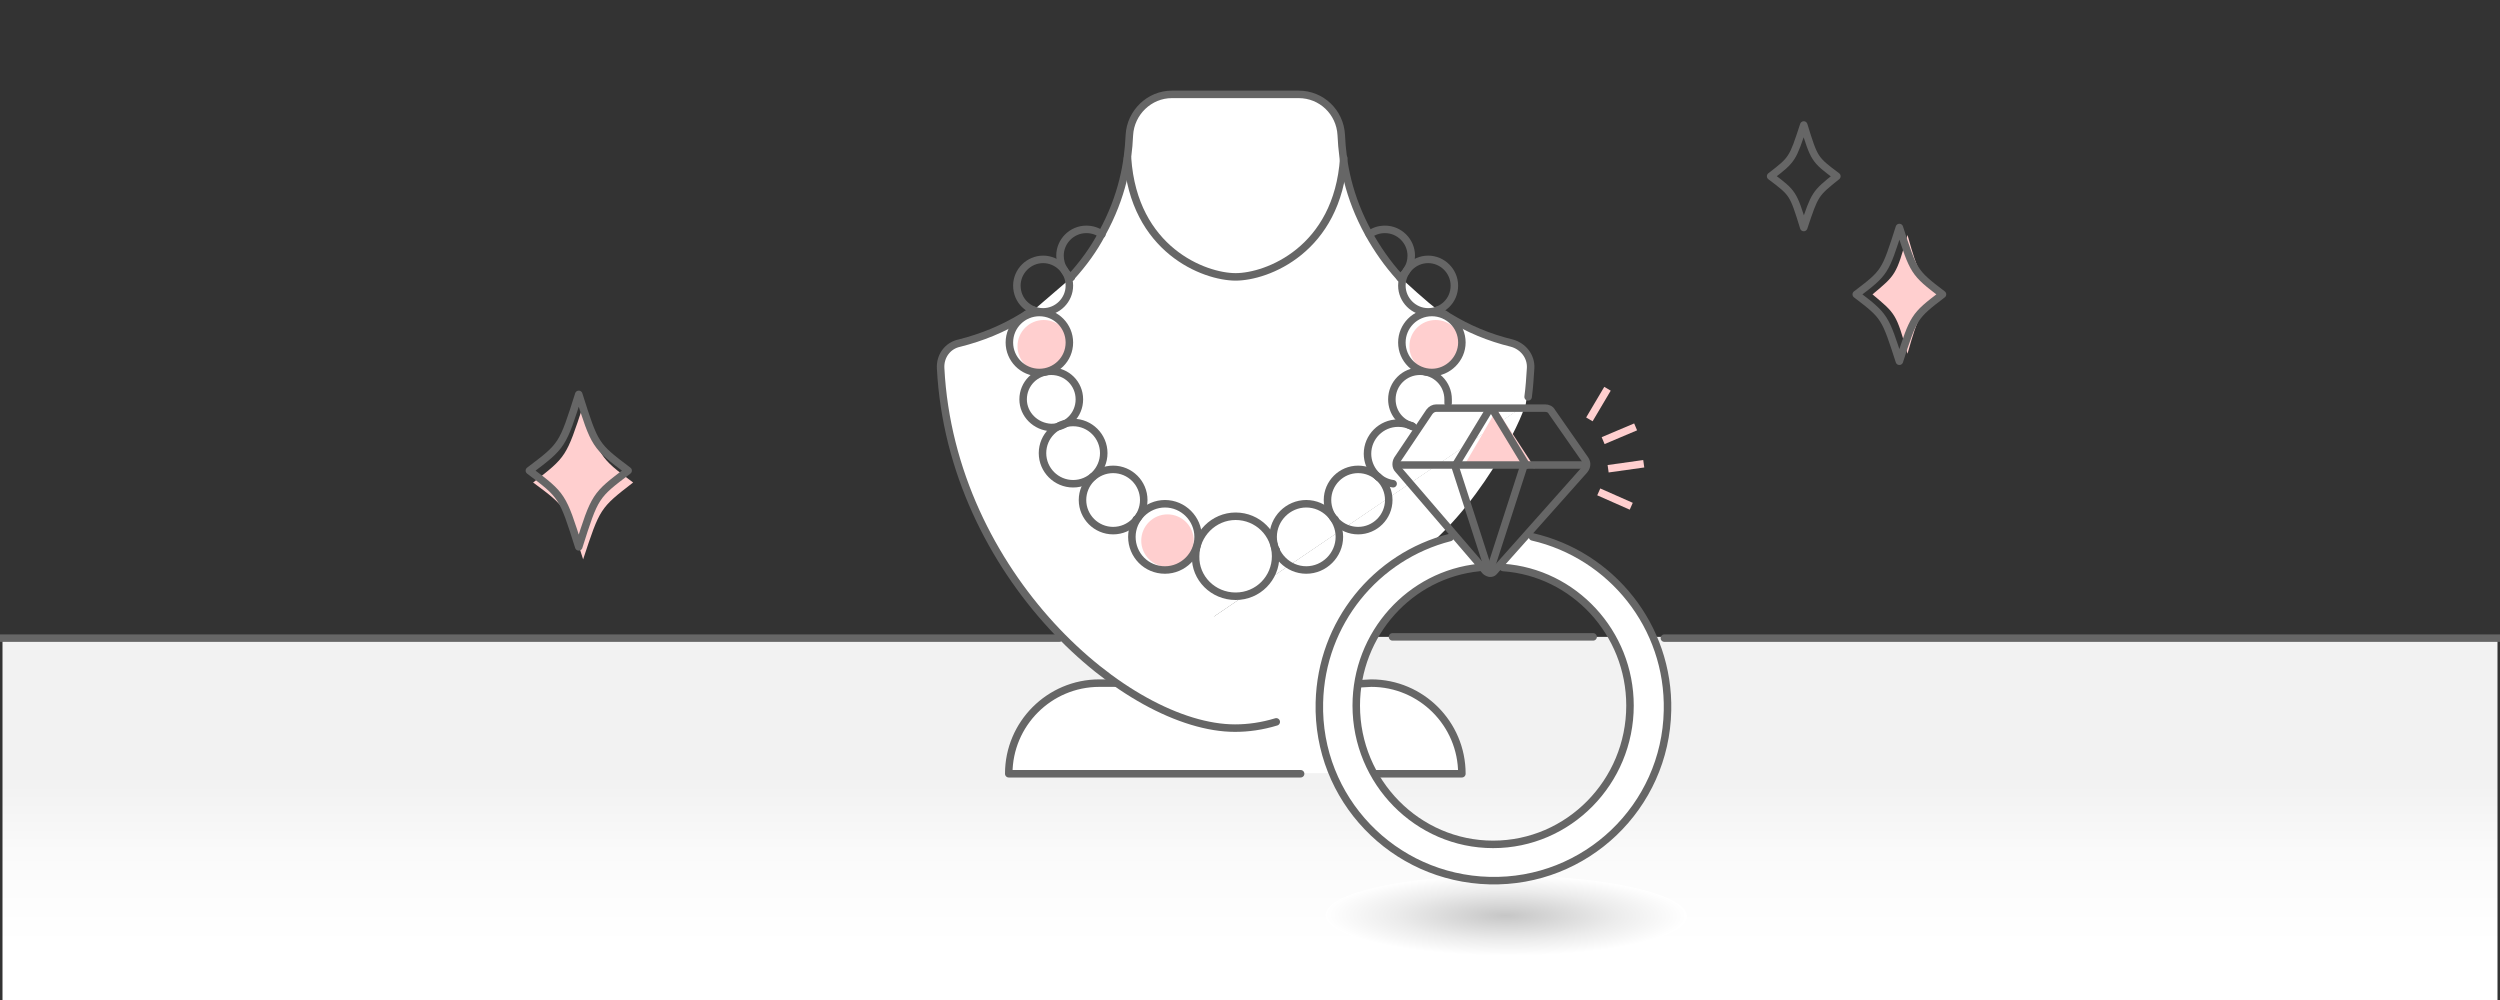 <?xml version="1.0" encoding="utf-8"?>
<!-- Generator: Adobe Illustrator 25.4.1, SVG Export Plug-In . SVG Version: 6.00 Build 0)  -->
<!DOCTYPE svg PUBLIC "-//W3C//DTD SVG 1.1//EN" "http://www.w3.org/Graphics/SVG/1.1/DTD/svg11.dtd">
<svg version="1.1" id="Layer_1" xmlns:x="http://ns.adobe.com/Extensibility/1.0/" xmlns:i="http://ns.adobe.com/AdobeIllustrator/10.0/" xmlns:graph="http://ns.adobe.com/Graphs/1.0/"
	 xmlns="http://www.w3.org/2000/svg" xmlns:xlink="http://www.w3.org/1999/xlink" x="0px" y="0px" viewBox="0 0 400 160"
	 style="enable-background:new 0 0 400 160;" xml:space="preserve">
<rect x="0" y="0" width="400" height="160" fill="#333333" stroke="none"/>
<style type="text/css">
	.st0{fill:url(#SVGID_1_);}
	.st1{fill:none;stroke:#666666;stroke-linecap:round;stroke-linejoin:round;stroke-miterlimit:10;}
	.st2{opacity:0.16;}
	.st3{fill:#E00000;}
	.st4{fill:#E8E8E8;}
	.st5{opacity:0.16;fill:#E00000;}
	.st6{fill:#FFFFFF;stroke:#666666;stroke-linecap:round;stroke-linejoin:round;stroke-miterlimit:10;}
	.st7{opacity:0.25;fill:#ADADAD;}
	.st8{fill:none;stroke:#666666;stroke-width:1.2;stroke-linecap:round;stroke-linejoin:round;stroke-miterlimit:10;}
	.st9{fill:url(#SVGID_00000181073111388279512100000004102209463577533883_);}
	.st10{fill:#474747;}
	.st11{fill:#ADADAD;}
	.st12{fill:none;stroke:#ADADAD;stroke-width:1.097;stroke-linecap:round;stroke-linejoin:round;}
	.st13{fill:none;stroke:#ADADAD;stroke-width:1.097;stroke-linecap:round;stroke-linejoin:round;stroke-dasharray:0.617,2.058;}
	.st14{fill:#8E8E8E;}
	.st15{fill:#DDDDDD;}
	.st16{fill:#F48282;}
	.st17{fill:#FFCFCF;}
	.st18{fill:url(#SVGID_00000008869735180481336300000017219878979403248515_);}
	.st19{fill:#FFFFFF;stroke:#666666;stroke-width:1.124;stroke-linecap:round;stroke-linejoin:round;stroke-miterlimit:10;}
	.st20{fill:url(#SVGID_00000008147865495073943120000003681855856581896891_);}
	.st21{fill:#FFFFFF;}
	.st22{fill:#FFFFFF;stroke:#666666;stroke-width:1.2;stroke-linecap:round;stroke-linejoin:round;stroke-miterlimit:10;}
	.st23{fill:url(#SVGID_00000026144437181388902350000008931723269013616031_);}
	.st24{fill:url(#SVGID_00000103983366759837625870000008987034688978269879_);}
	.st25{fill:url(#SVGID_00000029727921955195855950000003708264275813256103_);}
	.st26{fill:url(#SVGID_00000156548638432810521850000006797846533861503620_);}
	.st27{fill:#FFFFFF;stroke:#666666;stroke-width:1.319;stroke-linecap:round;stroke-linejoin:round;stroke-miterlimit:10;}
	.st28{fill:url(#SVGID_00000173121690788493477210000006900305101899647409_);}
	.st29{fill:url(#SVGID_00000092437359010735164070000014925064734771813054_);}
	.st30{fill:url(#SVGID_00000106142684364222210690000005299001018887091091_);}
	.st31{fill:url(#SVGID_00000042011128312918597520000016774227929170394014_);}
	.st32{fill:url(#SVGID_00000126321233209673532640000003242316851295273650_);}
	.st33{fill:url(#SVGID_00000101094174135547191940000002883792839276333189_);}
	.st34{fill:url(#SVGID_00000092421561933424617630000013356782083450481855_);}
	.st35{opacity:0.16;fill:#E00000;enable-background:new    ;}
	.st36{fill:url(#SVGID_00000101800586017108281210000011556065611940042169_);}
	.st37{fill:#F9DCDC;}
	.st38{fill:none;stroke:#666666;stroke-width:1.124;stroke-linecap:round;stroke-linejoin:round;stroke-miterlimit:10;}
	.st39{opacity:0.25;fill:#ADADAD;enable-background:new    ;}
	
		.st40{fill-rule:evenodd;clip-rule:evenodd;fill:none;stroke:#666666;stroke-width:1.2;stroke-linecap:round;stroke-linejoin:round;stroke-miterlimit:10;}
	.st41{fill:none;stroke:#FFCFCF;stroke-width:1.2;stroke-miterlimit:10;}
	.st42{fill:url(#SVGID_00000159448252524366255870000009944661457279668631_);}
	.st43{fill:none;stroke:#666666;stroke-width:1.319;stroke-linecap:round;stroke-linejoin:round;stroke-miterlimit:10;}
	.st44{opacity:0.27;fill:#C4C2C2;enable-background:new    ;}
	.st45{fill:#FCFCFC;stroke:#666666;stroke-width:1.2;stroke-linecap:round;stroke-linejoin:round;stroke-miterlimit:10;}
	.st46{fill:none;stroke:#666666;stroke-width:0.945;stroke-linecap:round;stroke-linejoin:round;stroke-miterlimit:10;}
	.st47{fill:none;}
	.st48{fill:#EDEDED;}
	.st49{fill:#666666;}
	.st50{fill:none;stroke:#E2E2E2;stroke-width:1.2;stroke-linecap:round;stroke-linejoin:round;stroke-miterlimit:10;}
	.st51{fill:url(#SVGID_00000154415910307848923190000008063169406318936211_);}
	.st52{fill:none;stroke:#ADADAD;stroke-width:1.097;stroke-linecap:round;stroke-linejoin:round;}
	.st53{fill:none;stroke:#ADADAD;stroke-width:1.097;stroke-linecap:round;stroke-linejoin:round;stroke-dasharray:0.617,2.058;}
	.st54{fill:url(#SVGID_00000096045290083749916960000009859262713910832282_);}
	.st55{fill:url(#SVGID_00000180346370457421260270000015320176852300687281_);}
	.st56{fill:#D6D6D6;}
	.st57{fill:none;stroke:#787878;stroke-width:1.2;stroke-linecap:round;stroke-linejoin:round;stroke-miterlimit:10;}
	.st58{enable-background:new    ;}
	.st59{fill:#E2E2E2;}
	.st60{fill:url(#SVGID_00000146486254741967495850000003017778029326886290_);}
	.st61{fill:url(#SVGID_00000088129396147914968560000009921775205264721044_);}
	.st62{fill:#FFFFFF;stroke:#C9C9C9;stroke-width:2.085;stroke-linecap:round;stroke-linejoin:round;stroke-miterlimit:10;}
	.st63{fill:none;stroke:#C9C9C9;stroke-width:1.053;stroke-linecap:round;stroke-linejoin:round;stroke-miterlimit:10;}
	.st64{fill:none;stroke:#C9C9C9;stroke-width:2.625;stroke-linecap:round;stroke-linejoin:round;stroke-miterlimit:10;}
	.st65{fill:url(#SVGID_00000133507136267808427800000004901666461032443315_);}
	.st66{fill:none;stroke:#666666;stroke-width:1.066;stroke-linecap:round;stroke-linejoin:round;stroke-miterlimit:10;}
	.st67{fill:#FFFFFF;stroke:#666666;stroke-width:1.066;stroke-linecap:round;stroke-linejoin:round;stroke-miterlimit:10;}
	.st68{opacity:0.35;fill:url(#SVGID_00000166643398806819051140000008284476562770629531_);}
	.st69{fill:url(#SVGID_00000023269294434455640910000007854433444669702784_);}
	.st70{opacity:0.35;fill:url(#SVGID_00000181070895449816433270000005168462620959865490_);}
	.st71{opacity:0.25;}
	.st72{fill:#BFBFBF;}
	.st73{fill:url(#SVGID_00000068661572896630059380000016409891839067313041_);}
	.st74{opacity:0.35;fill:url(#SVGID_00000182499543898395077400000002174271470189994638_);}
	.st75{fill:url(#SVGID_00000158740480530841861250000014380690939123082663_);}
	.st76{fill:url(#SVGID_00000018956229726382368300000007793369563347086492_);}
	.st77{fill:none;stroke:#787878;stroke-linecap:round;stroke-linejoin:round;stroke-miterlimit:10;}
	.st78{fill:none;stroke:#D3D3D3;stroke-width:3.211;stroke-linecap:round;stroke-linejoin:round;stroke-miterlimit:10;}
	.st79{fill:#FFFFFF;stroke:#666666;stroke-width:0.988;stroke-linecap:round;stroke-linejoin:round;stroke-miterlimit:10;}
	.st80{fill:none;stroke:#666666;stroke-width:0.988;stroke-linecap:round;stroke-linejoin:round;stroke-miterlimit:10;}
	.st81{fill:none;stroke:#787878;stroke-width:0.988;stroke-linecap:round;stroke-linejoin:round;stroke-miterlimit:10;}
	.st82{fill:#F9F9F9;stroke:#CCCCCC;stroke-width:3.312;stroke-miterlimit:10;}
	.st83{fill:#FFFFFF;stroke:#666666;stroke-width:0.688;stroke-linecap:round;stroke-linejoin:round;stroke-miterlimit:10;}
	.st84{fill:none;stroke:#666666;stroke-width:0.688;stroke-linecap:round;stroke-linejoin:round;stroke-miterlimit:10;}
	.st85{fill:none;stroke:#787878;stroke-width:0.688;stroke-linecap:round;stroke-linejoin:round;stroke-miterlimit:10;}
	.st86{fill:none;stroke:#D3D3D3;stroke-width:3.947;stroke-linecap:round;stroke-linejoin:round;stroke-miterlimit:10;}
	.st87{fill:url(#SVGID_00000152978415806144522170000008661263935878137774_);}
	.st88{fill:#FFFFFF;stroke:#666666;stroke-width:0.679;stroke-linecap:round;stroke-linejoin:round;stroke-miterlimit:10;}
	.st89{fill:none;stroke:#666666;stroke-width:0.679;stroke-linecap:round;stroke-linejoin:round;stroke-miterlimit:10;}
	.st90{fill:none;stroke:#787878;stroke-width:0.679;stroke-linecap:round;stroke-linejoin:round;stroke-miterlimit:10;}
	.st91{fill:url(#SVGID_00000088117815821428761960000000321776087574260650_);}
	.st92{opacity:0.35;fill:url(#SVGID_00000141438821042100283670000002127522327215738804_);}
	.st93{fill:none;stroke:#666666;stroke-width:0.905;stroke-linecap:round;stroke-linejoin:round;stroke-miterlimit:10;}
	.st94{fill:#FFFFFF;stroke:#666666;stroke-width:0.905;stroke-linecap:round;stroke-linejoin:round;stroke-miterlimit:10;}
</style>
<path class="st17" d="M305.2,56.6c-1.8-6.4-1.9-6.4-5.6-9.5c3.7-3.1,3.8-3.1,5.6-9.5c1.8,6.4,1.9,6.4,5.6,9.5
	C307.1,50.2,307,50.3,305.2,56.6z"/>
<linearGradient id="SVGID_1_" gradientUnits="userSpaceOnUse" x1="200" y1="-965.615" x2="200" y2="-890.803" gradientTransform="matrix(1 0 0 -1 0 -788.596)">
	<stop  offset="0.345" style="stop-color:#FFFFFF"/>
	<stop  offset="0.545" style="stop-color:#FAFAFA"/>
	<stop  offset="0.688" style="stop-color:#F2F2F2"/>
</linearGradient>
<rect x="0.4" y="101.9" class="st0" width="399.2" height="118.5"/>
<line class="st8" x1="266.3" y1="102.1" x2="403" y2="102.1"/>
<line class="st8" x1="222.8" y1="101.9" x2="254.9" y2="101.9"/>
<g>
	<path class="st21" d="M239,91.5l0.6-0.7l-2.3,0l0.6,0.6C238.2,91.8,238.7,91.8,239,91.5z"/>
	<path class="st21" d="M245.2,85.9l-1.2,0l-4.3,4.9l0.9,0c11.3,0.8,20.3,10.4,20.3,22.1c0,12.2-9.8,22.2-21.9,22.2
		s-21.9-10-21.9-22.2c0-11.5,8.6-21,19.7-22.1l0.5,0l-4.1-4.7l-1.2,0c-11.8,3-20.7,13.6-20.9,26.4c-0.3,15.4,11.9,28.1,27.2,28.5
		c15.4,0.3,28.1-11.9,28.5-27.2C267.1,100.3,257.8,88.8,245.2,85.9z"/>
</g>
<line class="st8" x1="-3.3" y1="102.1" x2="169.5" y2="102.1"/>
<g>
	<g>
		<path class="st21" d="M178.7,109.2c-13.7-9.6-26.9-28-28.1-50.3c-0.1-1.9,1.1-3.6,3-4l0,0c3.6-0.9,7-2.3,10.1-4.2
			c0.1-0.1,0.2-0.1,0.3-0.2c0.1-0.1,0.2-0.1,0.3-0.2c0.4-0.2,0.7-0.5,1.1-0.7l5.7-4.9c0.1-0.1,0.2-0.3,0.4-0.4
			c1.9-2.1,3.6-4.4,4.9-6.9c3.3-6,4.2-11.3,4.4-15.8c0.2-3.6,3.2-6.5,6.8-6.5h20.3c3.6,0,6.6,2.8,6.8,6.5c0.2,4.5,1.1,9.8,4.4,15.8
			c1.4,2.5,3,4.8,4.9,6.9c0.1,0.1,0.2,0.3,0.4,0.4c0,0,4.3,4,5.7,4.9c0.4,0.2,0.7,0.5,1.1,0.7c0.1,0.1,0.2,0.1,0.3,0.2
			c0.1,0.1,0.2,0.1,0.3,0.2c3.1,1.9,6.4,3.3,10.1,4.2l0,0c1.8,0.5,3.1,2.1,3,4c-0.1,1.6-0.6,4.4-0.8,5.9"/>
		<path class="st21" d="M231.2,50.2C231.2,50.3,231.2,50.3,231.2,50.2"/>
		<path class="st21" d="M164.2,50.2C164.2,50.3,164.2,50.3,164.2,50.2"/>
	</g>
	<path class="st21" d="M178.7,109.2H176c-8,0-14.5,6.5-14.5,14.5h46.7h11.9h13.8c0-8-6.5-14.5-14.5-14.5l-1.8,0.1
		c0,0-2.7-12.4,8.1-19.8c10.8-7.4,18-22.7,18.3-24.7"/>
</g>
<path class="st22" d="M208.1,123.8h-46.7c0-8,6.5-14.5,14.5-14.5h2.7"/>
<path class="st22" d="M204.2,115.5c-2.3,0.7-4.5,1-6.6,1c-17.2,0-45.4-24.5-47.1-57.6c-0.1-1.9,1.1-3.6,3-4l0,0
	c3.6-0.9,7-2.3,10.1-4.2c0.1-0.1,0.2-0.1,0.3-0.2c0.1-0.1,0.2-0.1,0.3-0.2c0.4-0.2,0.7-0.5,1.1-0.7"/>
<path class="st8" d="M171,44.7c0.1-0.1,0.2-0.3,0.4-0.4c1.9-2.1,3.6-4.4,4.9-6.9c3.3-6,4.2-11.3,4.4-15.8c0.2-3.6,3.2-6.5,6.8-6.5
	h20.3c3.6,0,6.6,2.8,6.8,6.5c0.2,4.5,1.1,9.8,4.4,15.8c1.4,2.5,3,4.8,4.9,6.9c0.1,0.1,0.2,0.3,0.4,0.4"/>
<path class="st8" d="M230.1,49.6c0.4,0.3,0.7,0.5,1.1,0.7c0.1,0.1,0.2,0.1,0.3,0.2c0.1,0.1,0.2,0.1,0.3,0.2
	c3.1,1.9,6.4,3.3,10.1,4.2l0,0c1.8,0.5,3.1,2.1,3,4c-0.1,1.6-0.2,3.1-0.4,4.6"/>
<path class="st8" d="M197.7,95.4c3.6,0,6.4-2.9,6.4-6.4c0-3.6-2.9-6.4-6.4-6.4s-6.4,2.9-6.4,6.4C191.2,92.5,194.1,95.4,197.7,95.4z"
	/>
<path class="st8" d="M214.3,85.9c0-2.9-2.4-5.3-5.3-5.3c-2.9,0-5.3,2.4-5.3,5.3c0,2.9,2.4,5.3,5.3,5.3
	C211.9,91.2,214.3,88.8,214.3,85.9z"/>
<path class="st8" d="M222.2,80c0-2.7-2.2-4.9-4.9-4.9c-2.7,0-4.9,2.2-4.9,4.9c0,2.7,2.2,4.9,4.9,4.9C220,84.9,222.2,82.7,222.2,80z"
	/>
<path class="st8" d="M173.2,80c0-2.7,2.2-4.9,4.9-4.9c2.7,0,4.9,2.2,4.9,4.9c0,2.7-2.2,4.9-4.9,4.9C175.4,84.9,173.2,82.7,173.2,80z
	"/>
<path class="st8" d="M226.1,68.3c-0.7-0.4-1.5-0.6-2.4-0.6c-2.7,0-4.9,2.2-4.9,4.9c0,2.4,1.8,4.5,4.1,4.8"/>
<path class="st8" d="M166.8,72.5c0-2.7,2.2-4.9,4.9-4.9c2.7,0,4.9,2.2,4.9,4.9c0,2.7-2.2,4.9-4.9,4.9
	C169,77.4,166.8,75.2,166.8,72.5z"/>
<path class="st8" d="M231.7,64.5c0-0.2,0-0.4,0-0.6c0-2.5-2-4.5-4.5-4.5c-2.5,0-4.5,2-4.5,4.5c0,2.1,1.4,3.8,3.3,4.3"/>
<path class="st8" d="M163.7,63.9c0-2.5,2-4.5,4.5-4.5c2.5,0,4.5,2,4.5,4.5c0,2.5-2,4.5-4.5,4.5C165.7,68.3,163.7,66.3,163.7,63.9z"
	/>
<path class="st8" d="M232.7,45.7c0-2.3-1.9-4.2-4.2-4.2c-2.3,0-4.2,1.9-4.2,4.2c0,2.3,1.9,4.2,4.2,4.2
	C230.8,49.9,232.7,48.1,232.7,45.7z"/>
<path class="st8" d="M162.7,45.7c0-2.3,1.9-4.2,4.2-4.2s4.2,1.9,4.2,4.2c0,2.3-1.9,4.2-4.2,4.2S162.7,48.1,162.7,45.7z"/>
<path class="st8" d="M219.1,37.5c0.7-0.5,1.5-0.8,2.5-0.8c2.3,0,4.2,1.9,4.2,4.2c0,0.8-0.2,1.6-0.7,2.3c0,0.1-0.1,0.1-0.1,0.2
	c-0.3,0.4-0.6,0.7-1,1"/>
<path class="st8" d="M176.3,37.5c-0.7-0.5-1.5-0.8-2.5-0.8c-2.3,0-4.2,1.9-4.2,4.2c0,0.8,0.2,1.6,0.7,2.3c0,0.1,0.1,0.1,0.1,0.2
	c0.3,0.4,0.6,0.7,1,1"/>
<path class="st8" d="M204.2,88c0,0-0.1,0-0.1,0"/>
<path class="st8" d="M191.2,88c0,0,0.1,0,0.1,0"/>
<path class="st8" d="M220.5,76.3C220.5,76.3,220.5,76.3,220.5,76.3"/>
<path class="st8" d="M174.8,76.3C174.8,76.3,174.8,76.3,174.8,76.3"/>
<path class="st8" d="M231.2,50.4C231.2,50.4,231.2,50.4,231.2,50.4"/>
<path class="st8" d="M164.2,50.4C164.2,50.4,164.2,50.4,164.2,50.4"/>
<path class="st8" d="M225.8,68.1C225.8,68.1,225.8,68.1,225.8,68.1"/>
<path class="st8" d="M169.6,68.1C169.6,68.1,169.6,68.1,169.6,68.1"/>
<path class="st8" d="M213.6,83.1C213.6,83.2,213.6,83.2,213.6,83.1"/>
<path class="st8" d="M181.8,83.1C181.8,83.2,181.8,83.2,181.8,83.1"/>
<path class="st8" d="M217.6,109.4l1.8-0.1c8,0,14.5,6.5,14.5,14.5h-13.8"/>
<path class="st8" d="M180.4,25.3c1,14.7,12.3,19,17.3,19c5,0,16.3-4.3,17.3-19"/>
<radialGradient id="SVGID_00000168109170639705862570000001951144215038467502_" cx="248.07" cy="1111.421" r="24.668" gradientTransform="matrix(1.17 4.637000e-03 -3.837502e-04 0.26 -48.88 -143.639)" gradientUnits="userSpaceOnUse">
	<stop  offset="0" style="stop-color:#C6C6C6"/>
	<stop  offset="0.612" style="stop-color:#ECECEC"/>
	<stop  offset="1" style="stop-color:#FFFFFF"/>
</radialGradient>
<path style="fill:url(#SVGID_00000168109170639705862570000001951144215038467502_);" d="M269.9,146.6c0,3.5-12.9,6.4-28.9,6.3
	c-15.9-0.1-28.9-3-28.9-6.5c0-3.5,12.9-6.4,28.9-6.3C257,140.1,269.9,143.1,269.9,146.6z"/>
<circle class="st17" cx="167" cy="55.4" r="4.2"/>
<circle class="st17" cx="186.8" cy="86.5" r="4.2"/>
<path class="st8" d="M245.2,85.9c12.6,2.9,21.9,14.3,21.6,27.8c-0.3,15.4-13.1,27.6-28.5,27.2s-27.6-13.1-27.2-28.5
	c0.3-12.8,9.1-23.4,20.9-26.4"/>
<path class="st17" d="M239.4,65.4c-0.1,0.6-5.1,9-5.1,9l11.3,0.5L239.4,65.4z"/>
<circle class="st17" cx="229.7" cy="55.4" r="4.2"/>
<g>
	<path class="st8" d="M239,91.5l14.5-16.3c0.4-0.5,0.5-1.1,0.1-1.7l-5.3-7.6c-0.2-0.4-0.6-0.6-1.1-0.6l-17.4,0
		c-0.4,0-0.8,0.2-1.1,0.6l-5.1,7.6c-0.3,0.5-0.3,1.2,0.1,1.6l14,16.3C238.2,91.8,238.7,91.8,239,91.5z M240.5,90.8
		c11.3,0.8,20.3,10.4,20.3,22.1c0,12.2-9.8,22.2-21.9,22.2c-12.1,0-21.9-10-21.9-22.2c0-11.5,8.6-21,19.7-22.1"/>
</g>
<line class="st8" x1="223.5" y1="74.4" x2="253.6" y2="74.4"/>
<line class="st8" x1="232.9" y1="74.4" x2="238.3" y2="65.5"/>
<line class="st8" x1="238.8" y1="65.5" x2="244.2" y2="74.4"/>
<line class="st8" x1="232.9" y1="74.9" x2="238.3" y2="91.6"/>
<line class="st8" x1="243.7" y1="74.9" x2="238.3" y2="91.6"/>
<line class="st41" x1="256.5" y1="70.5" x2="261.7" y2="68.3"/>
<line class="st41" x1="254.3" y1="67.1" x2="257.2" y2="62.2"/>
<line class="st41" x1="257.3" y1="75" x2="263" y2="74.2"/>
<line class="st41" x1="255.8" y1="78.7" x2="261" y2="81"/>
<path class="st8" d="M161.5,54.8c0-2.7,2.2-4.8,4.8-4.8c2.7,0,4.8,2.2,4.8,4.8c0,2.7-2.2,4.8-4.8,4.8
	C163.6,59.6,161.5,57.4,161.5,54.8z"/>
<path class="st8" d="M181.1,85.9c0-2.9,2.4-5.3,5.3-5.3c2.9,0,5.3,2.4,5.3,5.3c0,2.9-2.4,5.3-5.3,5.3
	C183.4,91.2,181.1,88.8,181.1,85.9z"/>
<path class="st8" d="M233.9,54.8c0-2.7-2.2-4.8-4.8-4.8c-2.7,0-4.8,2.2-4.8,4.8c0,2.7,2.2,4.8,4.8,4.8
	C231.7,59.6,233.9,57.4,233.9,54.8z"/>
<path class="st17" d="M93.3,89.5c-2.6-8.2-2.6-8.3-8-12.3c5.3-4.1,5.3-4.1,8-12.3c2.6,8.2,2.6,8.3,8,12.3C96,81.3,96,81.3,93.3,89.5
	z"/>
<path class="st8" d="M303.9,57.8c-2.3-7.1-2.3-7.2-6.9-10.7c4.6-3.5,4.6-3.5,6.9-10.7c2.3,7.1,2.3,7.2,6.9,10.7
	C306.2,50.6,306.2,50.7,303.9,57.8z"/>
<path class="st8" d="M288.6,36.4c-1.7-5.5-1.7-5.5-5.3-8.2c3.5-2.7,3.5-2.7,5.3-8.2c1.7,5.5,1.7,5.5,5.3,8.2
	C290.4,31,290.4,31,288.6,36.4z"/>
<path class="st8" d="M92.6,87.5c-2.6-8.2-2.6-8.2-7.9-12.2c5.3-4,5.3-4,7.9-12.2c2.6,8.2,2.6,8.2,7.9,12.2
	C95.2,79.3,95.2,79.3,92.6,87.5z"/>
</svg>
